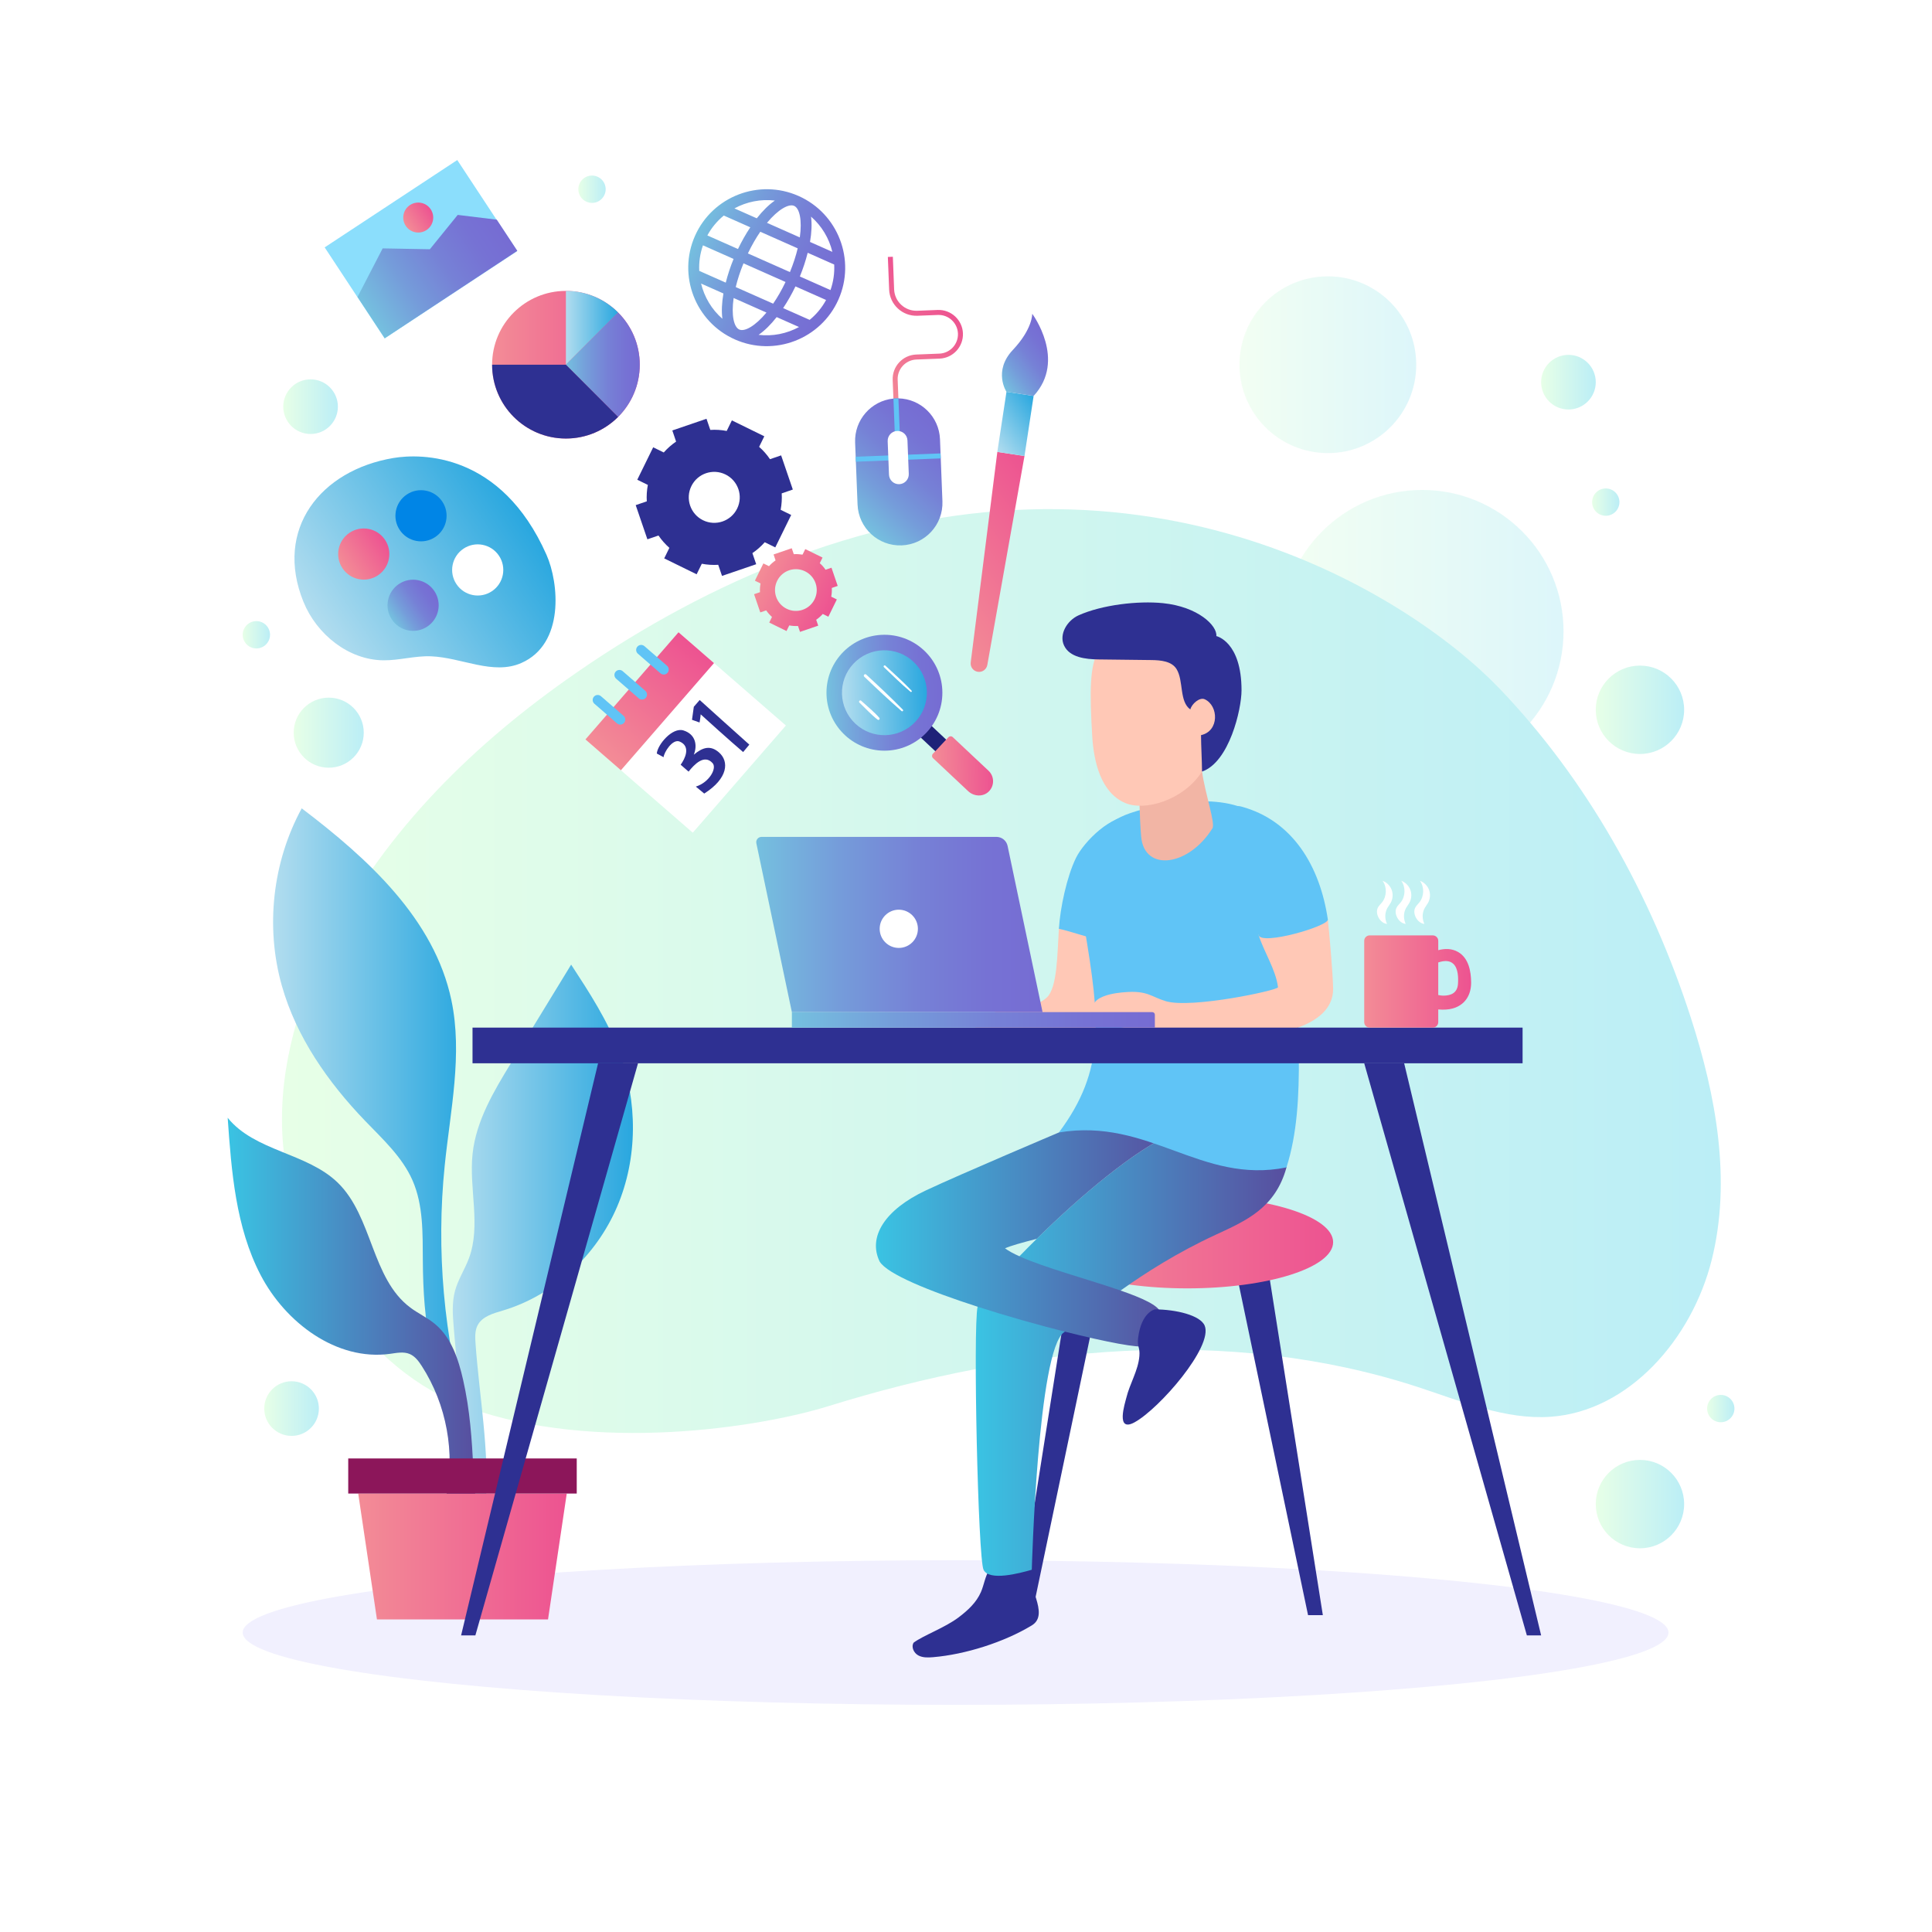 <?xml version="1.0" encoding="utf-8"?>
<!-- Generator: Adobe Illustrator 27.5.0, SVG Export Plug-In . SVG Version: 6.00 Build 0)  -->
<svg version="1.1" xmlns="http://www.w3.org/2000/svg" xmlns:xlink="http://www.w3.org/1999/xlink" x="0px" y="0px"
	 viewBox="0 0 500 500" style="enable-background:new 0 0 500 500;" xml:space="preserve">
<g id="BACKGROUND">
	<rect style="fill:#FFFFFF;" width="500" height="500"/>
</g>
<g id="OBJECTS">
	<g>
		<g>
			<linearGradient id="SVGID_1_" gradientUnits="userSpaceOnUse" x1="331.467" y1="163.384" x2="404.639" y2="163.384">
				<stop  offset="2.500000e-07" style="stop-color:#E7FFE7"/>
				<stop  offset="1" style="stop-color:#BBEEF6"/>
			</linearGradient>
			<circle style="opacity:0.5;fill:url(#SVGID_1_);" cx="368.053" cy="163.384" r="36.586"/>
			
				<linearGradient id="SVGID_00000049213493072607674820000009406815419212891825_" gradientUnits="userSpaceOnUse" x1="320.776" y1="94.388" x2="366.521" y2="94.388">
				<stop  offset="2.500000e-07" style="stop-color:#E7FFE7"/>
				<stop  offset="1" style="stop-color:#BBEEF6"/>
			</linearGradient>
			
				<circle style="opacity:0.5;fill:url(#SVGID_00000049213493072607674820000009406815419212891825_);" cx="343.648" cy="94.388" r="22.872"/>
			
				<linearGradient id="SVGID_00000098205978524852953850000010272682497160838809_" gradientUnits="userSpaceOnUse" x1="412.981" y1="183.692" x2="435.853" y2="183.692">
				<stop  offset="2.500000e-07" style="stop-color:#E7FFE7"/>
				<stop  offset="1" style="stop-color:#BBEEF6"/>
			</linearGradient>
			<circle style="fill:url(#SVGID_00000098205978524852953850000010272682497160838809_);" cx="424.417" cy="183.692" r="11.436"/>
			
				<linearGradient id="SVGID_00000029038260151674545290000015143790872646431619_" gradientUnits="userSpaceOnUse" x1="76.006" y1="189.616" x2="94.138" y2="189.616">
				<stop  offset="2.500000e-07" style="stop-color:#E7FFE7"/>
				<stop  offset="1" style="stop-color:#BBEEF6"/>
			</linearGradient>
			<circle style="fill:url(#SVGID_00000029038260151674545290000015143790872646431619_);" cx="85.072" cy="189.616" r="9.066"/>
			
				<linearGradient id="SVGID_00000023275862013093568830000007994690630180608417_" gradientUnits="userSpaceOnUse" x1="412.981" y1="389.257" x2="435.853" y2="389.257">
				<stop  offset="2.500000e-07" style="stop-color:#E7FFE7"/>
				<stop  offset="1" style="stop-color:#BBEEF6"/>
			</linearGradient>
			<circle style="fill:url(#SVGID_00000023275862013093568830000007994690630180608417_);" cx="424.417" cy="389.257" r="11.436"/>
			
				<linearGradient id="SVGID_00000068641311403649930350000007275576470220947369_" gradientUnits="userSpaceOnUse" x1="398.843" y1="98.907" x2="412.981" y2="98.907">
				<stop  offset="2.500000e-07" style="stop-color:#E7FFE7"/>
				<stop  offset="1" style="stop-color:#BBEEF6"/>
			</linearGradient>
			<circle style="fill:url(#SVGID_00000068641311403649930350000007275576470220947369_);" cx="405.912" cy="98.907" r="7.069"/>
			
				<linearGradient id="SVGID_00000065768513061976020970000000402511452560955279_" gradientUnits="userSpaceOnUse" x1="68.387" y1="364.538" x2="82.525" y2="364.538">
				<stop  offset="2.500000e-07" style="stop-color:#E7FFE7"/>
				<stop  offset="1" style="stop-color:#BBEEF6"/>
			</linearGradient>
			<circle style="fill:url(#SVGID_00000065768513061976020970000000402511452560955279_);" cx="75.456" cy="364.538" r="7.069"/>
			
				<linearGradient id="SVGID_00000150060484589539606050000012824619654213490075_" gradientUnits="userSpaceOnUse" x1="73.304" y1="105.245" x2="87.442" y2="105.245">
				<stop  offset="2.500000e-07" style="stop-color:#E7FFE7"/>
				<stop  offset="1" style="stop-color:#BBEEF6"/>
			</linearGradient>
			<path style="fill:url(#SVGID_00000150060484589539606050000012824619654213490075_);" d="M87.442,105.245
				c0,3.904-3.165,7.069-7.069,7.069c-3.904,0-7.069-3.165-7.069-7.069c0-3.904,3.165-7.069,7.069-7.069
				C84.277,98.176,87.442,101.341,87.442,105.245z"/>
			
				<linearGradient id="SVGID_00000152978667801375838200000011995361562535378071_" gradientUnits="userSpaceOnUse" x1="412.037" y1="129.946" x2="419.106" y2="129.946">
				<stop  offset="2.500000e-07" style="stop-color:#E7FFE7"/>
				<stop  offset="1" style="stop-color:#BBEEF6"/>
			</linearGradient>
			<path style="fill:url(#SVGID_00000152978667801375838200000011995361562535378071_);" d="M419.106,129.946
				c0,1.952-1.582,3.535-3.534,3.535c-1.952,0-3.535-1.582-3.535-3.535c0-1.952,1.582-3.535,3.535-3.535
				C417.524,126.412,419.106,127.994,419.106,129.946z"/>
			
				<linearGradient id="SVGID_00000116220088725942514300000004508582251805213576_" gradientUnits="userSpaceOnUse" x1="62.812" y1="164.28" x2="69.882" y2="164.28">
				<stop  offset="2.500000e-07" style="stop-color:#E7FFE7"/>
				<stop  offset="1" style="stop-color:#BBEEF6"/>
			</linearGradient>
			<path style="fill:url(#SVGID_00000116220088725942514300000004508582251805213576_);" d="M69.881,164.28
				c0,1.952-1.582,3.535-3.534,3.535c-1.952,0-3.535-1.583-3.535-3.535c0-1.952,1.582-3.535,3.535-3.535
				C68.299,160.746,69.881,162.328,69.881,164.28z"/>
			
				<linearGradient id="SVGID_00000112626475051223906970000010997023128799438519_" gradientUnits="userSpaceOnUse" x1="441.799" y1="364.538" x2="448.868" y2="364.538">
				<stop  offset="2.500000e-07" style="stop-color:#E7FFE7"/>
				<stop  offset="1" style="stop-color:#BBEEF6"/>
			</linearGradient>
			<path style="fill:url(#SVGID_00000112626475051223906970000010997023128799438519_);" d="M448.868,364.538
				c0,1.952-1.583,3.534-3.535,3.534c-1.952,0-3.534-1.582-3.534-3.534c0-1.952,1.582-3.535,3.534-3.535
				C447.285,361.004,448.868,362.586,448.868,364.538z"/>
			
				<linearGradient id="SVGID_00000041289851411720796730000012690124086275122845_" gradientUnits="userSpaceOnUse" x1="149.675" y1="48.972" x2="156.744" y2="48.972">
				<stop  offset="2.500000e-07" style="stop-color:#E7FFE7"/>
				<stop  offset="1" style="stop-color:#BBEEF6"/>
			</linearGradient>
			<path style="fill:url(#SVGID_00000041289851411720796730000012690124086275122845_);" d="M156.744,48.972
				c0,1.952-1.582,3.535-3.534,3.535c-1.952,0-3.535-1.583-3.535-3.535c0-1.952,1.582-3.535,3.535-3.535
				C155.162,45.438,156.744,47.02,156.744,48.972z"/>
		</g>
		<ellipse style="fill:#F1F0FE;" cx="247.305" cy="422.502" rx="184.493" ry="18.716"/>
		
			<linearGradient id="SVGID_00000113354826388290551210000011831898140504245151_" gradientUnits="userSpaceOnUse" x1="72.972" y1="251.306" x2="445.333" y2="251.306">
			<stop  offset="2.500000e-07" style="stop-color:#E7FFE7"/>
			<stop  offset="1" style="stop-color:#BBEEF6"/>
		</linearGradient>
		<path style="fill:url(#SVGID_00000113354826388290551210000011831898140504245151_);" d="M146.409,176.026
			c-25.434,18.016-48.458,40.969-62.373,69.736c-7.59,15.69-12.379,33.345-10.743,50.87c2.722,29.147,21.465,58.193,47.786,67.626
			c32.977,11.818,75.337,5.238,93.368-0.362c49.51-15.377,103.24-21.02,152.541-4.92c11.238,3.67,22.564,8.499,34.304,7.682
			c20.165-1.403,36.532-19.989,41.692-40.571c5.16-20.582,1.124-42.525-5.388-62.677c-10.284-31.825-26.884-61.586-49.558-85.244
			c-23.463-24.481-94.117-69.439-187.071-32.194C181.747,153.673,163.474,163.938,146.409,176.026z"/>
		<g>
			<g>
				
					<linearGradient id="SVGID_00000061445674912548611240000010641129923094053272_" gradientUnits="userSpaceOnUse" x1="70.677" y1="288.637" x2="120.91" y2="288.637">
					<stop  offset="0" style="stop-color:#B2DDEF"/>
					<stop  offset="1" style="stop-color:#29A7DF"/>
				</linearGradient>
				<path style="fill:url(#SVGID_00000061445674912548611240000010641129923094053272_);" d="M109.428,326.291
					c-0.054-7.068,0.16-14.404-2.696-20.87c-2.658-6.019-7.679-10.599-12.24-15.342c-9.604-9.985-17.811-21.7-21.569-35.034
					c-4.277-15.177-2.383-31.998,5.161-45.844c17.105,12.972,34.321,28.651,38.736,49.659c2.945,14.013-0.263,28.471-1.723,42.715
					c-2.255,21.997-0.27,44.42,5.814,65.679c-1.243,1.501-3.894,0.774-4.938-0.872c-2.291-3.613-3.273-12.722-4.293-17.067
					C109.913,341.793,109.486,333.994,109.428,326.291z"/>
				
					<linearGradient id="SVGID_00000125563932577789169580000014838330761700849552_" gradientUnits="userSpaceOnUse" x1="117.18" y1="319.451" x2="163.799" y2="319.451">
					<stop  offset="0" style="stop-color:#B2DDEF"/>
					<stop  offset="1" style="stop-color:#29A7DF"/>
				</linearGradient>
				<path style="fill:url(#SVGID_00000125563932577789169580000014838330761700849552_);" d="M117.441,343.751
					c-0.271-3.249-0.535-6.578,0.325-9.723c0.804-2.943,2.543-5.54,3.602-8.4c3.152-8.512-0.039-18.017,0.934-27.042
					c0.923-8.561,5.522-16.223,10.011-23.57c5.167-8.457,10.333-16.914,15.499-25.371c4.692,7.188,9.423,14.449,12.43,22.489
					c4.807,12.851,4.854,27.553-0.538,40.169c-5.393,12.616-16.33,22.897-29.474,26.831c-2.523,0.755-5.422,1.517-6.63,3.858
					c-0.739,1.433-0.644,3.135-0.531,4.743c0.939,13.301,3.616,27.812,2.651,41.041c-8.824,3.145-5.459-10.017-5.748-14.651
					C119.34,363.994,118.284,353.869,117.441,343.751z"/>
				
					<linearGradient id="SVGID_00000016047732865557614990000005919167360890587043_" gradientUnits="userSpaceOnUse" x1="58.922" y1="338.823" x2="123.008" y2="338.823">
					<stop  offset="0.004" style="stop-color:#3AC3E3"/>
					<stop  offset="1" style="stop-color:#584E9F"/>
				</linearGradient>
				<path style="fill:url(#SVGID_00000016047732865557614990000005919167360890587043_);" d="M119.867,357.166
					c-1.215-5.388-3.052-11.003-7.304-14.528c-1.964-1.629-4.329-2.703-6.372-4.232c-10.099-7.554-9.728-23.535-18.772-32.324
					c-7.984-7.76-21.525-8.124-28.498-16.804c0.975,13.915,2.072,28.278,8.504,40.656c6.432,12.378,19.689,22.332,33.509,20.438
					c1.698-0.233,3.492-0.625,5.074,0.034c1.386,0.578,2.335,1.86,3.149,3.122c6.424,9.967,8.716,22.511,6.232,34.105
					c-0.239,1.116,6.323,0.896,7.303-0.21c0.794-0.897-0.152-6.009-0.201-7.129C122.149,372.466,121.597,364.838,119.867,357.166z"
					/>
			</g>
			
				<linearGradient id="SVGID_00000139260016262541304340000000132936111570678444_" gradientUnits="userSpaceOnUse" x1="92.706" y1="402.816" x2="146.676" y2="402.816">
				<stop  offset="0" style="stop-color:#F38C96"/>
				<stop  offset="1" style="stop-color:#ED5391"/>
			</linearGradient>
			<polygon style="fill:url(#SVGID_00000139260016262541304340000000132936111570678444_);" points="141.828,419.104 
				97.554,419.104 92.706,386.527 146.676,386.527 			"/>
			<rect x="90.121" y="377.447" style="fill:#8C165A;" width="59.14" height="9.08"/>
		</g>
		<g>
			<polygon style="fill:#2E3092;" points="338.522,417.997 342.35,417.997 327.311,322.807 318.586,322.807 			"/>
			<polygon style="fill:#2E3092;" points="267.029,417.997 263.201,417.997 278.24,322.807 286.965,322.807 			"/>
			
				<linearGradient id="SVGID_00000058591162972291170230000001846104717206691462_" gradientUnits="userSpaceOnUse" x1="269.536" y1="321.472" x2="345.013" y2="321.472">
				<stop  offset="0" style="stop-color:#F38C96"/>
				<stop  offset="1" style="stop-color:#ED5391"/>
			</linearGradient>
			
				<ellipse style="fill:url(#SVGID_00000058591162972291170230000001846104717206691462_);" cx="307.275" cy="321.472" rx="37.738" ry="11.957"/>
		</g>
		<g>
			<g>
				<path style="fill:#2E3092;" d="M267.027,420.653c-7.152,4.338-17.186,7.52-25.521,8.223c-1.308,0.11-2.698,0.167-3.852-0.458
					c-1.154-0.625-1.9-2.184-1.209-3.299c2.521-1.881,8.08-3.853,11.643-6.544c2.357-1.78,4.621-3.861,5.786-6.575
					c0.809-1.885,1.059-4.014,2.156-5.748c3.51-5.549,10.998,0.002,10.998,0.002C265.18,409.946,271.897,417.699,267.027,420.653z"
					/>
				
					<linearGradient id="SVGID_00000135653997263368012360000006650712524645823150_" gradientUnits="userSpaceOnUse" x1="252.529" y1="349.82" x2="332.971" y2="349.82">
					<stop  offset="0.004" style="stop-color:#3AC3E3"/>
					<stop  offset="1" style="stop-color:#584E9F"/>
				</linearGradient>
				<path style="fill:url(#SVGID_00000135653997263368012360000006650712524645823150_);" d="M332.94,302.13
					c-2.899,10.533-10.471,13.793-18.301,17.414c-9.966,4.611-18.157,9.842-24.635,14.443c-6.489,4.611-11.276,8.583-14.402,10.647
					c-0.072,0.052-0.144,0.103-0.206,0.144c-6.829,4.436-8.367,61.475-8.367,61.475c-3.188,0.918-11.028,3.002-12.483,0.01
					c-1.444-2.961-2.744-62.579-1.548-68.088c0.01-0.041,0.021-0.083,0.031-0.124c0.402-1.455,4.663-6.592,10.801-12.926
					c1.393-1.444,2.899-2.961,4.477-4.519c10.987-10.801,25.523-23.233,35.457-27.369c2.032-0.856,3.879-1.352,5.457-1.413
					C312.792,291.68,333.879,298.695,332.94,302.13z"/>
				
					<linearGradient id="SVGID_00000047741970086915677960000003291913808582442145_" gradientUnits="userSpaceOnUse" x1="226.689" y1="319.493" x2="303.76" y2="319.493">
					<stop  offset="0.004" style="stop-color:#3AC3E3"/>
					<stop  offset="1" style="stop-color:#584E9F"/>
				</linearGradient>
				<path style="fill:url(#SVGID_00000047741970086915677960000003291913808582442145_);" d="M300.315,339.694
					c0,0-1.34,6.812-4.253,8.629c-1.052,0.654-9.659-0.964-20.459-3.689c-7.1-1.783-15.153-4.054-22.608-6.458
					c-12.506-4.032-23.361-8.452-25.333-11.675c-3.102-6.358,1.296-13.436,12.041-18.465c9.271-4.342,34.339-14.954,34.339-14.954
					c5.129-3.367,20.802-3.523,29.72,0.155c-9.925,4.132-24.469,16.571-35.457,27.371c-3.855,0.986-6.846,1.828-8.208,2.459
					c0.93,0.687,2.204,1.374,3.733,2.06c6.613,2.991,17.889,5.982,26.175,8.862C295.652,335.95,299.895,337.867,300.315,339.694z"/>
				<path style="fill:#2E3092;" d="M294.541,346.284c-0.283,2.313,0.526,2.346,0.331,4.668c-0.317,3.771-2.488,7.125-3.382,10.803
					c-0.319,1.312-2.864,9.072,2.122,6.345c6.433-3.52,20.421-19.63,18.154-25.034c-1.125-2.682-7.478-4.197-12.887-4.197
					C298.878,338.868,295.364,339.551,294.541,346.284z"/>
			</g>
			<g>
				<path style="fill:#FFC8B6;" d="M270.91,258.151c-2.045,1.871-4.943,2.432-7.694,2.773c-2.751,0.34-5.623,0.569-8.012,1.973
					c-2.39,1.405-4.108,4.423-3.042,6.982c0.942,2.261,3.566,3.269,5.968,3.747c7.195,1.435,14.624,0.275,21.869-0.887
					c1.741-0.279,3.555-0.587,4.981-1.624c1.966-1.429,2.791-3.93,3.37-6.291c1.435-5.852,2.073-11.898,1.89-17.92
					c-0.075-2.483-0.34-5.104-1.803-7.114c-1.844-2.532-14.158-3.017-14.396,0.585C273.613,246.855,273.661,255.636,270.91,258.151z
					"/>
				<path style="fill:#60C4F6;" d="M278.473,222.007c-2.373,4.834-4.11,12.993-4.431,18.368c3.455,0.723,8.159,2.596,11.671,2.95
					c3.512,0.354,7.377-0.345,9.791-2.921c2.081-2.221,2.722-5.408,3.036-8.436c0.514-4.955,2.184-19.691-5.294-20.69
					C287.729,210.54,280.524,217.828,278.473,222.007z"/>
				<path style="fill:#60C4F6;" d="M280.764,240.626c3.803,23.109,5.492,36.129-6.722,52.457
					c23.437-3.877,36.715,13.477,58.893,9.046c5.538-17.354,2.124-38.919,2.634-64.267c0.146-7.237-4.685-20.368-9.51-25.764
					c-6.656-7.444-25.078-4.61-33.648-1.632C278.874,215.172,278.731,228.271,280.764,240.626z"/>
				<path style="fill:#FFC8B6;" d="M345.011,255.791c0.182,10.51-16.999,12.305-21.123,12.297c-7.648-0.016-16.442,0.875-24-0.297
					c-2.584-0.401-14.547-2.483-16.062-4.615c-4.013-5.651,6.099-6.294,7.15-6.384c6.029-0.516,6.859,1.162,10.758,2.323
					c6.621,1.971,29.102-2.843,29.011-3.616c-0.525-4.46-3.666-9.212-5.011-13.496c-0.462-1.473,17.537-7.383,17.911-4.031
					C343.965,240.838,344.94,251.696,345.011,255.791z"/>
				<path style="fill:#60C4F6;" d="M343.645,237.971c0.251,1.695-17.228,6.816-17.911,4.031c-1.476-6.018-13.113-35.64-4.398-33.244
					C334.614,212.406,341.612,224.222,343.645,237.971z"/>
			</g>
			<g>
				<path style="fill:#F2B5A5;" d="M311.084,199.681c-0.16-1.114-3.257-7.697-8.658-7.695c-4.855,0.003-9.016,5.212-7.682,9.88
					c0,0,0.156,10.092,0.592,14.722c0.86,9.131,12.306,7.634,18.445-2.228C314.572,213.09,311.931,205.576,311.084,199.681z"/>
				<path style="fill:#FFC8B6;" d="M282.658,190.4c0.399,6.805,2.246,14.688,8.499,17.401c5.029,2.182,15.008-0.563,19.927-8.119
					c2.991-4.595,4.693-8.584,5.558-13.998c0.626-3.918-0.551-20.099-17.088-21.277C282.626,163.2,281.334,167.822,282.658,190.4z"
					/>
				<path style="fill:#2E3092;" d="M279.133,159.246c-2.937,1.315-5.12,4.895-3.757,7.81c1.445,3.09,5.566,3.562,8.976,3.603
					c4.542,0.054,9.084,0.109,13.625,0.163c2.417,0.029,5.257,0.284,6.521,2.345c1.859,3.031,0.657,8.384,3.558,10.439
					c0.351-1.434,2.398-3.249,3.738-2.631c3.6,1.662,3.785,8.238-0.969,9.277c0.006,2.689,0.251,6.74,0.257,9.429
					c7.044-2.413,10.225-16.113,10.225-21.024c0-12.663-6.52-14.04-6.52-14.04c0.27-2.703-4.747-7.595-13.793-8.519
					C294.562,155.442,285.229,156.516,279.133,159.246z"/>
			</g>
		</g>
		<g>
			<rect x="122.288" y="265.945" style="fill:#2E3092;" width="271.755" height="9.231"/>
			<polygon style="fill:#2E3092;" points="123.026,423.238 119.334,423.238 154.78,275.176 165.119,275.176 			"/>
			<polygon style="fill:#2E3092;" points="395.15,423.238 398.843,423.238 363.396,275.176 353.058,275.176 			"/>
		</g>
		<g>
			
				<linearGradient id="SVGID_00000030447108648781349120000001745058210037778561_" gradientUnits="userSpaceOnUse" x1="195.714" y1="239.262" x2="269.815" y2="239.262">
				<stop  offset="0" style="stop-color:#75C0DF"/>
				<stop  offset="0.292" style="stop-color:#759CDA"/>
				<stop  offset="0.565" style="stop-color:#7681D6"/>
				<stop  offset="0.809" style="stop-color:#7672D4"/>
				<stop  offset="1" style="stop-color:#766CD3"/>
			</linearGradient>
			<path style="fill:url(#SVGID_00000030447108648781349120000001745058210037778561_);" d="M260.765,218.924
				c-0.286-1.362-1.488-2.336-2.879-2.336h-60.801c-0.871,0-1.521,0.801-1.342,1.653l9.193,43.695h64.878L260.765,218.924z"/>
			
				<linearGradient id="SVGID_00000045597692690947438960000004978754538757112207_" gradientUnits="userSpaceOnUse" x1="204.936" y1="263.94" x2="298.878" y2="263.94">
				<stop  offset="0" style="stop-color:#75C0DF"/>
				<stop  offset="0.292" style="stop-color:#759CDA"/>
				<stop  offset="0.565" style="stop-color:#7681D6"/>
				<stop  offset="0.809" style="stop-color:#7672D4"/>
				<stop  offset="1" style="stop-color:#766CD3"/>
			</linearGradient>
			<path style="fill:url(#SVGID_00000045597692690947438960000004978754538757112207_);" d="M298.209,261.936h-93.273v4.009h93.941
				v-3.341C298.878,262.235,298.578,261.936,298.209,261.936z"/>
			<path style="fill:#FFFFFF;" d="M237.552,240.375c0,2.732-2.215,4.947-4.947,4.947c-2.732,0-4.947-2.215-4.947-4.947
				c0-2.732,2.215-4.947,4.947-4.947C235.337,235.428,237.552,237.643,237.552,240.375z"/>
		</g>
		<g>
			
				<linearGradient id="SVGID_00000178168300872930451060000015674419309058189996_" gradientUnits="userSpaceOnUse" x1="353.058" y1="254.011" x2="380.727" y2="254.011">
				<stop  offset="0" style="stop-color:#F38C96"/>
				<stop  offset="1" style="stop-color:#ED5391"/>
			</linearGradient>
			<path style="fill:url(#SVGID_00000178168300872930451060000015674419309058189996_);" d="M377.324,246.358
				c-1.628-0.928-3.392-0.901-5.106-0.454v-2.415c0-0.78-0.632-1.412-1.412-1.412H354.47c-0.78,0-1.412,0.632-1.412,1.412v21.044
				c0,0.78,0.632,1.412,1.412,1.412h16.335c0.78,0,1.412-0.632,1.412-1.412v-3.293c1.348,0.146,2.732,0.029,3.693-0.235
				c3.246-0.889,4.845-3.509,4.816-6.768C380.7,251.319,380.077,247.928,377.324,246.358z M377.326,254.617
				c-0.151,2.328-1.767,3.069-3.844,3.055c-0.413-0.003-0.837-0.073-1.265-0.16v-8.432c1.402-0.467,2.897-0.622,3.941,0.393
				C377.394,250.673,377.428,253.035,377.326,254.617z"/>
			<g>
				<path style="fill:#FFFFFF;" d="M356.611,234.864c0.265-0.502,0.704-0.887,1.057-1.331c1.246-1.565,1.309-3.963,0.145-5.59
					c1.065,0.399,1.942,1.273,2.344,2.337c0.402,1.064,0.323,2.299-0.212,3.303c-0.26,0.489-0.619,0.919-0.888,1.402
					c-0.703,1.261-0.711,2.821-0.099,4.118C357.186,238.959,355.759,236.479,356.611,234.864z"/>
				<path style="fill:#FFFFFF;" d="M361.445,234.864c0.265-0.502,0.704-0.887,1.058-1.331c1.246-1.565,1.308-3.963,0.145-5.59
					c1.065,0.399,1.942,1.273,2.344,2.337c0.402,1.064,0.323,2.299-0.212,3.303c-0.26,0.489-0.619,0.919-0.888,1.402
					c-0.703,1.261-0.711,2.821-0.099,4.118C362.021,238.959,360.593,236.479,361.445,234.864z"/>
				<path style="fill:#FFFFFF;" d="M366.279,234.864c0.265-0.502,0.704-0.887,1.057-1.331c1.246-1.565,1.309-3.963,0.145-5.59
					c1.065,0.399,1.942,1.273,2.344,2.337c0.402,1.064,0.323,2.299-0.212,3.303c-0.26,0.489-0.619,0.919-0.888,1.402
					c-0.703,1.261-0.711,2.821-0.099,4.118C366.855,238.959,365.427,236.479,366.279,234.864z"/>
			</g>
		</g>
		<g>
			<g>
				
					<linearGradient id="SVGID_00000171702321393380845960000010069922634331231678_" gradientUnits="userSpaceOnUse" x1="79.819" y1="82.787" x2="140.265" y2="82.787" gradientTransform="matrix(0.831 -0.556 0.556 0.831 -27.766 141.272)">
					<stop  offset="0" style="stop-color:#B2DDEF"/>
					<stop  offset="1" style="stop-color:#29A7DF"/>
				</linearGradient>
				<path style="fill:url(#SVGID_00000171702321393380845960000010069922634331231678_);" d="M78.537,155.761
					c3.408,8.388,11.63,15.032,20.683,15.126c4.112,0.043,8.169-1.194,12.278-1.037c8.004,0.305,16.092,4.959,23.423,1.732
					c11.234-4.945,9.748-20.702,6.506-28.013c-11.744-26.481-32.398-26.255-39.656-25.032
					C82.966,121.706,70.885,136.929,78.537,155.761z"/>
				<path style="fill:#0085E6;" d="M114.461,129.802c2.032,3.039,1.215,7.15-1.825,9.182c-3.039,2.032-7.15,1.215-9.182-1.824
					c-2.032-3.039-1.215-7.15,1.825-9.182C108.318,125.946,112.429,126.762,114.461,129.802z"/>
				
					<linearGradient id="SVGID_00000174567924391165729370000001338568718757102474_" gradientUnits="userSpaceOnUse" x1="93.554" y1="69.499" x2="106.793" y2="69.499" gradientTransform="matrix(0.831 -0.556 0.556 0.831 -27.766 141.272)">
					<stop  offset="0" style="stop-color:#F38C96"/>
					<stop  offset="1" style="stop-color:#ED5391"/>
				</linearGradient>
				<path style="fill:url(#SVGID_00000174567924391165729370000001338568718757102474_);" d="M99.642,139.708
					c2.032,3.039,1.215,7.15-1.824,9.182c-3.039,2.032-7.15,1.215-9.182-1.825s-1.215-7.15,1.824-9.182
					C93.499,135.852,97.61,136.669,99.642,139.708z"/>
				
					<linearGradient id="SVGID_00000070799108340739192820000012055938225410599827_" gradientUnits="userSpaceOnUse" x1="96.803" y1="87.621" x2="110.042" y2="87.621" gradientTransform="matrix(0.831 -0.556 0.556 0.831 -27.766 141.272)">
					<stop  offset="0" style="stop-color:#75C0DF"/>
					<stop  offset="0.292" style="stop-color:#759CDA"/>
					<stop  offset="0.565" style="stop-color:#7681D6"/>
					<stop  offset="0.809" style="stop-color:#7672D4"/>
					<stop  offset="1" style="stop-color:#766CD3"/>
				</linearGradient>
				<path style="fill:url(#SVGID_00000070799108340739192820000012055938225410599827_);" d="M112.414,152.969
					c2.032,3.039,1.215,7.15-1.825,9.182s-7.15,1.215-9.182-1.824c-2.032-3.039-1.215-7.15,1.824-9.182
					C106.271,149.113,110.382,149.93,112.414,152.969z"/>
				<path style="fill:#FFFFFF;" d="M129.134,143.822c2.032,3.039,1.215,7.15-1.824,9.182s-7.15,1.215-9.182-1.825
					c-2.032-3.039-1.215-7.15,1.825-9.182C122.991,139.966,127.102,140.783,129.134,143.822z"/>
			</g>
			<g>
				
					<linearGradient id="SVGID_00000070822466207833917430000014388111198585034915_" gradientUnits="userSpaceOnUse" x1="167.086" y1="168.308" x2="210.554" y2="168.308" gradientTransform="matrix(0.805 -0.593 0.593 0.805 5.686 120.739)">
					<stop  offset="0" style="stop-color:#F38C96"/>
					<stop  offset="1" style="stop-color:#ED5391"/>
				</linearGradient>
				<path style="fill:url(#SVGID_00000070822466207833917430000014388111198585034915_);" d="M253.049,173.86L253.049,173.86
					c-1.167-0.178-1.979-1.255-1.828-2.426l6.888-54.482l7.026,1.069l-9.619,54.066C255.311,173.25,254.216,174.038,253.049,173.86z
					"/>
				
					<linearGradient id="SVGID_00000005239964472883695100000000207663255923839162_" gradientUnits="userSpaceOnUse" x1="205.529" y1="143.526" x2="221.676" y2="143.526" gradientTransform="matrix(0.805 -0.593 0.593 0.805 5.686 120.739)">
					<stop  offset="0" style="stop-color:#B2DDEF"/>
					<stop  offset="1" style="stop-color:#29A7DF"/>
				</linearGradient>
				<polygon style="fill:url(#SVGID_00000005239964472883695100000000207663255923839162_);" points="267.499,102.471 
					260.473,101.403 258.108,116.953 265.134,118.021 				"/>
				
					<linearGradient id="SVGID_00000054246361442985027780000006617984796922688923_" gradientUnits="userSpaceOnUse" x1="216.65" y1="131.808" x2="233.992" y2="131.808" gradientTransform="matrix(0.805 -0.593 0.593 0.805 5.686 120.739)">
					<stop  offset="0" style="stop-color:#75C0DF"/>
					<stop  offset="0.292" style="stop-color:#759CDA"/>
					<stop  offset="0.565" style="stop-color:#7681D6"/>
					<stop  offset="0.809" style="stop-color:#7672D4"/>
					<stop  offset="1" style="stop-color:#766CD3"/>
				</linearGradient>
				<path style="fill:url(#SVGID_00000054246361442985027780000006617984796922688923_);" d="M260.473,101.403
					c0,0-3.524-5.357,1.648-10.838c5.172-5.481,5.018-9.361,5.018-9.361s8.963,11.969,0.361,21.267L260.473,101.403z"/>
			</g>
			<g>
				
					<rect x="237.764" y="184.582" transform="matrix(0.685 -0.729 0.729 0.685 -62.525 234.584)" style="fill:#1E2278;" width="4.11" height="9.926"/>
				
					<linearGradient id="SVGID_00000161591704116597910270000001507614851837299329_" gradientUnits="userSpaceOnUse" x1="218.463" y1="177.202" x2="248.457" y2="177.202" gradientTransform="matrix(1 -0.031 0.031 1 -10.002 9.471)">
					<stop  offset="0" style="stop-color:#75C0DF"/>
					<stop  offset="0.292" style="stop-color:#759CDA"/>
					<stop  offset="0.565" style="stop-color:#7681D6"/>
					<stop  offset="0.809" style="stop-color:#7672D4"/>
					<stop  offset="1" style="stop-color:#766CD3"/>
				</linearGradient>
				<circle style="fill:url(#SVGID_00000161591704116597910270000001507614851837299329_);" cx="228.888" cy="179.277" r="14.997"/>
				
					<linearGradient id="SVGID_00000171721891414531542610000004834765227525708941_" gradientUnits="userSpaceOnUse" x1="222.473" y1="177.202" x2="244.446" y2="177.202" gradientTransform="matrix(1 -0.031 0.031 1 -10.002 9.471)">
					<stop  offset="0" style="stop-color:#B2DDEF"/>
					<stop  offset="1" style="stop-color:#29A7DF"/>
				</linearGradient>
				<path style="fill:url(#SVGID_00000171721891414531542610000004834765227525708941_);" d="M236.409,171.269
					c4.423,4.154,4.641,11.107,0.486,15.53c-4.154,4.423-11.107,4.641-15.53,0.486c-4.423-4.154-4.641-11.107-0.486-15.53
					C225.034,167.333,231.987,167.115,236.409,171.269z"/>
				
					<linearGradient id="SVGID_00000099627104510320177950000015923349641613274302_" gradientUnits="userSpaceOnUse" x1="245.263" y1="196.775" x2="260.849" y2="196.775" gradientTransform="matrix(1 -0.031 0.031 1 -10.002 9.471)">
					<stop  offset="0" style="stop-color:#F38C96"/>
					<stop  offset="1" style="stop-color:#ED5391"/>
				</linearGradient>
				<path style="fill:url(#SVGID_00000099627104510320177950000015923349641613274302_);" d="M245.45,190.799l-4.027,4.287
					c-0.299,0.318-0.283,0.818,0.035,1.117l9.109,8.556c1.473,1.383,3.828,1.52,5.286,0.122c1.555-1.491,1.526-3.96-0.024-5.416
					l-9.263-8.7C246.249,190.465,245.749,190.481,245.45,190.799z"/>
				<g>
					<path style="fill:#FFFFFF;" d="M223.663,175.125c3.164,3.027,6.349,6.023,9.653,8.896c0.242,0.21,0.566-0.134,0.34-0.362
						c-3.075-3.118-6.264-6.109-9.483-9.077C223.821,174.255,223.316,174.792,223.663,175.125L223.663,175.125z"/>
				</g>
				<g>
					<path style="fill:#FFFFFF;" d="M228.762,172.674c2.271,2.136,4.487,4.371,6.886,6.364c0.198,0.165,0.45-0.104,0.273-0.291
						c-2.139-2.269-4.509-4.341-6.783-6.474C228.88,172.03,228.503,172.431,228.762,172.674L228.762,172.674z"/>
				</g>
				<g>
					<path style="fill:#FFFFFF;" d="M222.421,181.833c1.532,1.465,3.008,3.108,4.689,4.398c0.332,0.255,0.719-0.157,0.444-0.473
						c-1.394-1.598-3.125-2.968-4.683-4.405C222.56,181.067,222.115,181.54,222.421,181.833L222.421,181.833z"/>
				</g>
			</g>
			<g>
				<path style="fill:#2E3092;" d="M200.643,141.666l4.116-8.393l-2.725-1.336c0.269-1.424,0.357-2.851,0.272-4.252l2.874-0.991
					l-3.024-8.844l-2.884,0.986c-0.786-1.169-1.729-2.244-2.809-3.19l1.341-2.735l-8.393-4.116l-1.341,2.735
					c-1.409-0.274-2.836-0.362-4.242-0.267l-0.986-2.884l-8.844,3.024l0.976,2.88c-1.16,0.791-2.234,1.734-3.195,2.818l-2.735-1.341
					l-4.116,8.393l2.735,1.341c-0.269,1.423-0.357,2.851-0.272,4.252l-2.87,0.981l3.024,8.844l2.87-0.981
					c0.791,1.16,1.734,2.234,2.818,3.195l-1.336,2.725l8.393,4.116l1.336-2.725c1.423,0.269,2.85,0.357,4.251,0.272l0.981,2.87
					l8.844-3.024l-0.981-2.87c1.16-0.791,2.234-1.734,3.195-2.818L200.643,141.666z M181.943,134.64
					c-3.268-1.603-4.622-5.561-3.019-8.83c1.607-3.278,5.561-4.622,8.83-3.019c3.268,1.603,4.627,5.551,3.019,8.83
					C189.17,134.889,185.212,136.242,181.943,134.64z"/>
				
					<linearGradient id="SVGID_00000155839613574943567610000006931189716593800878_" gradientUnits="userSpaceOnUse" x1="220.405" y1="174.702" x2="241.58" y2="174.702" gradientTransform="matrix(0.898 0.44 -0.44 0.898 75.485 -105.866)">
					<stop  offset="0" style="stop-color:#F38C96"/>
					<stop  offset="1" style="stop-color:#ED5391"/>
				</linearGradient>
				<path style="fill:url(#SVGID_00000155839613574943567610000006931189716593800878_);" d="M214.381,159.603l2.191-4.468
					l-1.451-0.711c0.143-0.758,0.19-1.518,0.145-2.263l1.53-0.528l-1.61-4.708l-1.535,0.525c-0.419-0.623-0.921-1.195-1.495-1.698
					l0.714-1.456l-4.468-2.191l-0.714,1.456c-0.75-0.146-1.51-0.193-2.258-0.142l-0.525-1.536l-4.708,1.61l0.52,1.533
					c-0.617,0.421-1.189,0.923-1.701,1.5l-1.456-0.714l-2.191,4.468l1.456,0.714c-0.143,0.758-0.19,1.518-0.145,2.263l-1.528,0.522
					l1.61,4.708l1.528-0.522c0.421,0.617,0.923,1.189,1.5,1.701l-0.712,1.451l4.468,2.191l0.712-1.451
					c0.758,0.143,1.517,0.19,2.263,0.145l0.522,1.528l4.708-1.61l-0.522-1.528c0.617-0.421,1.189-0.923,1.701-1.5L214.381,159.603z
					 M203.591,157.552c-2.676-1.312-3.782-4.548-2.467-7.229c1.312-2.676,4.548-3.782,7.223-2.47
					c2.681,1.315,3.787,4.55,2.475,7.226C209.507,157.761,206.272,158.867,203.591,157.552z"/>
			</g>
			<g>
				
					<rect x="84.723" y="46.975" transform="matrix(0.835 -0.55 0.55 0.835 -17.481 70.619)" style="fill:#FFFFFF;" width="48.468" height="34.937"/>
				
					<rect x="88.409" y="50.332" transform="matrix(0.835 -0.55 0.55 0.835 -17.48 70.619)" style="fill:#8BDEFC;" width="41.096" height="28.223"/>
				
					<linearGradient id="SVGID_00000135688638833963149280000010596289553961735587_" gradientUnits="userSpaceOnUse" x1="174.585" y1="-52.853" x2="215.679" y2="-52.853" gradientTransform="matrix(0.835 -0.55 0.55 0.835 -22.52 219.545)">
					<stop  offset="0" style="stop-color:#75C0DF"/>
					<stop  offset="0.292" style="stop-color:#759CDA"/>
					<stop  offset="0.565" style="stop-color:#7681D6"/>
					<stop  offset="0.809" style="stop-color:#7672D4"/>
					<stop  offset="1" style="stop-color:#766CD3"/>
				</linearGradient>
				<polygon style="fill:url(#SVGID_00000135688638833963149280000010596289553961735587_);" points="92.525,76.85 99.033,64.283 
					111.245,64.507 118.452,55.618 128.565,56.853 133.88,64.914 99.57,87.536 				"/>
				
					<linearGradient id="SVGID_00000096775913286872905500000006125143355486303634_" gradientUnits="userSpaceOnUse" x1="195.132" y1="-64.298" x2="202.888" y2="-64.298" gradientTransform="matrix(0.835 -0.55 0.55 0.835 -22.52 219.545)">
					<stop  offset="0" style="stop-color:#F38C96"/>
					<stop  offset="1" style="stop-color:#ED5391"/>
				</linearGradient>
				<path style="fill:url(#SVGID_00000096775913286872905500000006125143355486303634_);" d="M111.476,54.172
					c1.179,1.788,0.685,4.193-1.103,5.372c-1.788,1.179-4.194,0.685-5.373-1.103c-1.179-1.788-0.685-4.193,1.103-5.372
					C107.891,51.89,110.297,52.384,111.476,54.172z"/>
			</g>
			<g>
				
					<rect x="159.053" y="171.175" transform="matrix(0.656 -0.755 0.755 0.656 -82.025 199.193)" style="fill:#FFFFFF;" width="36.739" height="36.74"/>
				
					<linearGradient id="SVGID_00000093887031936264332310000012610117193225553045_" gradientUnits="userSpaceOnUse" x1="143.651" y1="169.493" x2="180.389" y2="169.493" gradientTransform="matrix(0.656 -0.755 0.755 0.656 -66.075 192.657)">
					<stop  offset="0" style="stop-color:#F38C96"/>
					<stop  offset="1" style="stop-color:#ED5391"/>
				</linearGradient>
				<polygon style="fill:url(#SVGID_00000093887031936264332310000012610117193225553045_);" points="184.782,171.605 
					160.689,199.342 151.508,191.367 175.601,163.63 				"/>
				<g>
					<path style="fill:#2E3092;" d="M179.552,195.313c0.995-2.453,0.454-5.285-2.647-6.269c-2.93-0.929-6.764,3.736-6.927,5.967
						l1.756,0.95c0.099-1.212,2.298-4.84,4.171-4.043c2.967,1.262,1.345,4.483,0.249,5.991l2.049,1.788
						c1.466-1.848,4.069-4.608,6.219-2.197c1.157,1.298-0.818,4.965-4.345,6.071l2.176,1.801c6.2-3.935,6.487-8.327,3.806-10.657
						C183.884,192.826,181.879,193.365,179.552,195.313z"/>
					<path style="fill:#2E3092;" d="M181.079,181.161l-1.52,1.752c-0.007,0.049-0.471,3.372-0.471,3.372l1.962,0.695
						c0,0,0.274-1.638,0.287-2.109c1.673,1.522,7.02,6.375,10.985,9.762l1.605-1.921
						C190.385,189.527,183.242,183.146,181.079,181.161z"/>
				</g>
				<g>
					<path style="fill:#60C4F6;" d="M153.703,180.304c-0.469,0.54-0.411,1.358,0.128,1.826l5.846,5.078
						c0.54,0.469,1.357,0.411,1.826-0.128c0.469-0.54,0.411-1.357-0.128-1.826l-5.846-5.078
						C154.989,179.707,154.172,179.764,153.703,180.304z"/>
					<path style="fill:#60C4F6;" d="M159.329,173.827c-0.469,0.54-0.411,1.358,0.128,1.826l5.846,5.078
						c0.54,0.469,1.358,0.411,1.826-0.128c0.469-0.54,0.411-1.357-0.128-1.826l-5.846-5.078
						C160.615,173.23,159.797,173.288,159.329,173.827z"/>
					<path style="fill:#60C4F6;" d="M164.954,167.351c-0.469,0.54-0.411,1.357,0.128,1.826l5.846,5.078
						c0.54,0.469,1.357,0.411,1.826-0.128c0.469-0.54,0.411-1.357-0.128-1.826l-5.846-5.078
						C166.241,166.754,165.423,166.811,164.954,167.351z"/>
				</g>
			</g>
			
				<linearGradient id="SVGID_00000101072971803791244140000009182680815301024898_" gradientUnits="userSpaceOnUse" x1="106.995" y1="177.896" x2="147.617" y2="177.896" gradientTransform="matrix(0.914 0.406 -0.406 0.914 154.224 -144.951)">
				<stop  offset="0" style="stop-color:#75C0DF"/>
				<stop  offset="0.292" style="stop-color:#759CDA"/>
				<stop  offset="0.565" style="stop-color:#7681D6"/>
				<stop  offset="0.809" style="stop-color:#7672D4"/>
				<stop  offset="1" style="stop-color:#766CD3"/>
			</linearGradient>
			<path style="fill:url(#SVGID_00000101072971803791244140000009182680815301024898_);" d="M206.665,50.717
				c-10.237-4.543-22.26,0.09-26.802,10.326c-4.542,10.236,0.09,22.26,10.326,26.802c10.237,4.543,22.26-0.09,26.803-10.326
				C221.533,67.284,216.902,55.26,206.665,50.717z M191.327,85.281c-1.39-0.617-2.105-3.649-1.464-8.159l8.495,3.77
				C195.445,84.393,192.718,85.897,191.327,85.281z M190.408,74.293c0.449-1.883,1.107-3.945,2.008-6.143l10.882,4.829
				c-1.025,2.143-2.112,4.014-3.207,5.61L190.408,74.293z M181.924,63.494l7.926,3.517c-0.826,2.019-1.514,4.097-2.027,6.134
				l-6.859-3.044C180.856,67.906,181.16,65.668,181.924,63.494z M205.526,53.283c1.39,0.617,2.105,3.649,1.463,8.158l-8.495-3.77
				C201.408,54.171,204.136,52.666,205.526,53.283z M206.444,64.271c-0.449,1.883-1.107,3.945-2.008,6.143l-10.882-4.829
				c1.025-2.143,2.112-4.014,3.208-5.61L206.444,64.271z M190.988,64.445l-7.926-3.517c1.1-2.025,2.555-3.752,4.255-5.146
				l6.859,3.044C193.01,60.574,191.931,62.478,190.988,64.445z M205.864,74.118l7.927,3.518c-1.1,2.025-2.555,3.752-4.255,5.146
				l-6.861-3.044C203.842,77.989,204.921,76.085,205.864,74.118z M207.003,71.552c0.826-2.019,1.514-4.097,2.027-6.134l6.861,3.044
				c0.107,2.195-0.197,4.433-0.961,6.607L207.003,71.552z M215.416,65.181l-5.784-2.567c0.411-2.398,0.52-4.643,0.264-6.551
				C212.673,58.475,214.569,61.687,215.416,65.181z M200.532,51.908c-1.587,1.09-3.178,2.677-4.681,4.591l-5.783-2.566
				C193.227,52.217,196.881,51.467,200.532,51.908z M181.437,73.383l5.783,2.566c-0.411,2.398-0.52,4.643-0.264,6.551
				C184.18,80.088,182.285,76.877,181.437,73.383z M196.32,86.656c1.587-1.09,3.178-2.677,4.681-4.591l5.784,2.567
				C203.626,86.347,199.972,87.096,196.32,86.656z"/>
			<g>
				<g>
					
						<linearGradient id="SVGID_00000084512171647057890010000010826776951107762836_" gradientUnits="userSpaceOnUse" x1="238.915" y1="51.544" x2="267.814" y2="51.544" gradientTransform="matrix(0.679 -0.734 0.734 0.679 21.576 237.488)">
						<stop  offset="0" style="stop-color:#F38C96"/>
						<stop  offset="1" style="stop-color:#ED5391"/>
					</linearGradient>
					<path style="fill:url(#SVGID_00000084512171647057890010000010826776951107762836_);" d="M232.617,105.994l-1.291,0.051
						l-0.302-7.716c-0.137-3.489,2.591-6.439,6.079-6.575l6.005-0.235c2.759-0.108,4.916-2.441,4.808-5.2
						c-0.108-2.759-2.441-4.916-5.2-4.808l-5.279,0.207c-3.889,0.152-7.177-2.888-7.329-6.778l-0.331-8.442l1.291-0.051l0.331,8.442
						c0.124,3.177,2.811,5.661,5.988,5.537l5.279-0.207c3.472-0.136,6.406,2.578,6.542,6.049c0.136,3.471-2.577,6.406-6.049,6.542
						l-6.005,0.235c-2.777,0.109-4.947,2.456-4.838,5.233L232.617,105.994z"/>
				</g>
				<g>
					
						<linearGradient id="SVGID_00000083066967507683578000000009039567127719195316_" gradientUnits="userSpaceOnUse" x1="211.299" y1="76.623" x2="244.652" y2="76.623" gradientTransform="matrix(0.679 -0.734 0.734 0.679 21.576 237.488)">
						<stop  offset="0" style="stop-color:#75C0DF"/>
						<stop  offset="0.292" style="stop-color:#759CDA"/>
						<stop  offset="0.565" style="stop-color:#7681D6"/>
						<stop  offset="0.809" style="stop-color:#7672D4"/>
						<stop  offset="1" style="stop-color:#766CD3"/>
					</linearGradient>
					<path style="fill:url(#SVGID_00000083066967507683578000000009039567127719195316_);" d="M243.271,113.673l0.629,16.051
						c0.238,6.069-4.477,11.181-10.546,11.419c-6.069,0.238-11.182-4.49-11.42-10.559l-0.629-16.051
						c-0.229-5.85,4.154-10.82,9.914-11.381c0.219-0.022,0.426-0.03,0.645-0.038c0.219-0.009,0.426-0.017,0.646-0.012
						C238.296,103.211,243.042,107.824,243.271,113.673z"/>
				</g>
				<g>
					<path style="fill:#60C4F6;" d="M243.415,117.341l0.051,1.291l-21.966,0.86l-0.051-1.291l10.344-0.405l-0.574-14.644
						c0.219-0.022,0.426-0.03,0.645-0.038c0.219-0.009,0.426-0.017,0.646-0.012l0.574,14.644L243.415,117.341z"/>
				</g>
				<g>
					<path style="fill:#FFFFFF;" d="M232.191,111.527c-1.414,0.055-2.515,1.246-2.46,2.66l0.339,8.66
						c0.055,1.414,1.247,2.515,2.661,2.46c1.414-0.055,2.515-1.247,2.46-2.661l-0.339-8.659
						C234.796,112.573,233.605,111.472,232.191,111.527z"/>
				</g>
			</g>
			<g>
				
					<linearGradient id="SVGID_00000098900139404964373010000002665531409817008266_" gradientUnits="userSpaceOnUse" x1="127.356" y1="94.388" x2="165.565" y2="94.388">
					<stop  offset="0" style="stop-color:#F38C96"/>
					<stop  offset="1" style="stop-color:#ED5391"/>
				</linearGradient>
				<path style="fill:url(#SVGID_00000098900139404964373010000002665531409817008266_);" d="M165.565,94.383
					c0,5.278-2.136,10.053-5.601,13.518c-3.455,3.455-8.23,5.591-13.508,5.591c-10.546,0-19.099-8.553-19.099-19.109
					c0-10.546,8.553-19.099,19.099-19.099c5.278,0,10.053,2.136,13.508,5.591C163.429,84.34,165.565,89.105,165.565,94.383z"/>
				
					<linearGradient id="SVGID_00000010272583622000440380000007734767305571777922_" gradientUnits="userSpaceOnUse" x1="146.456" y1="84.834" x2="159.964" y2="84.834">
					<stop  offset="0" style="stop-color:#B2DDEF"/>
					<stop  offset="1" style="stop-color:#29A7DF"/>
				</linearGradient>
				<path style="fill:url(#SVGID_00000010272583622000440380000007734767305571777922_);" d="M159.964,80.875l-13.508,13.508V75.284
					C151.734,75.284,156.509,77.42,159.964,80.875z"/>
				
					<linearGradient id="SVGID_00000070104810788272891790000009907507624664699544_" gradientUnits="userSpaceOnUse" x1="146.456" y1="94.388" x2="165.565" y2="94.388">
					<stop  offset="0" style="stop-color:#75C0DF"/>
					<stop  offset="0.292" style="stop-color:#759CDA"/>
					<stop  offset="0.565" style="stop-color:#7681D6"/>
					<stop  offset="0.809" style="stop-color:#7672D4"/>
					<stop  offset="1" style="stop-color:#766CD3"/>
				</linearGradient>
				<path style="fill:url(#SVGID_00000070104810788272891790000009907507624664699544_);" d="M165.565,94.383
					c0,5.278-2.136,10.053-5.601,13.518l-13.508-13.518l13.508-13.508C163.429,84.34,165.565,89.105,165.565,94.383z"/>
				<path style="fill:#2E3092;" d="M159.964,107.901c-3.455,3.455-8.23,5.591-13.508,5.591c-10.546,0-19.099-8.553-19.099-19.109
					h19.099L159.964,107.901z"/>
			</g>
		</g>
	</g>
</g>
</svg>

